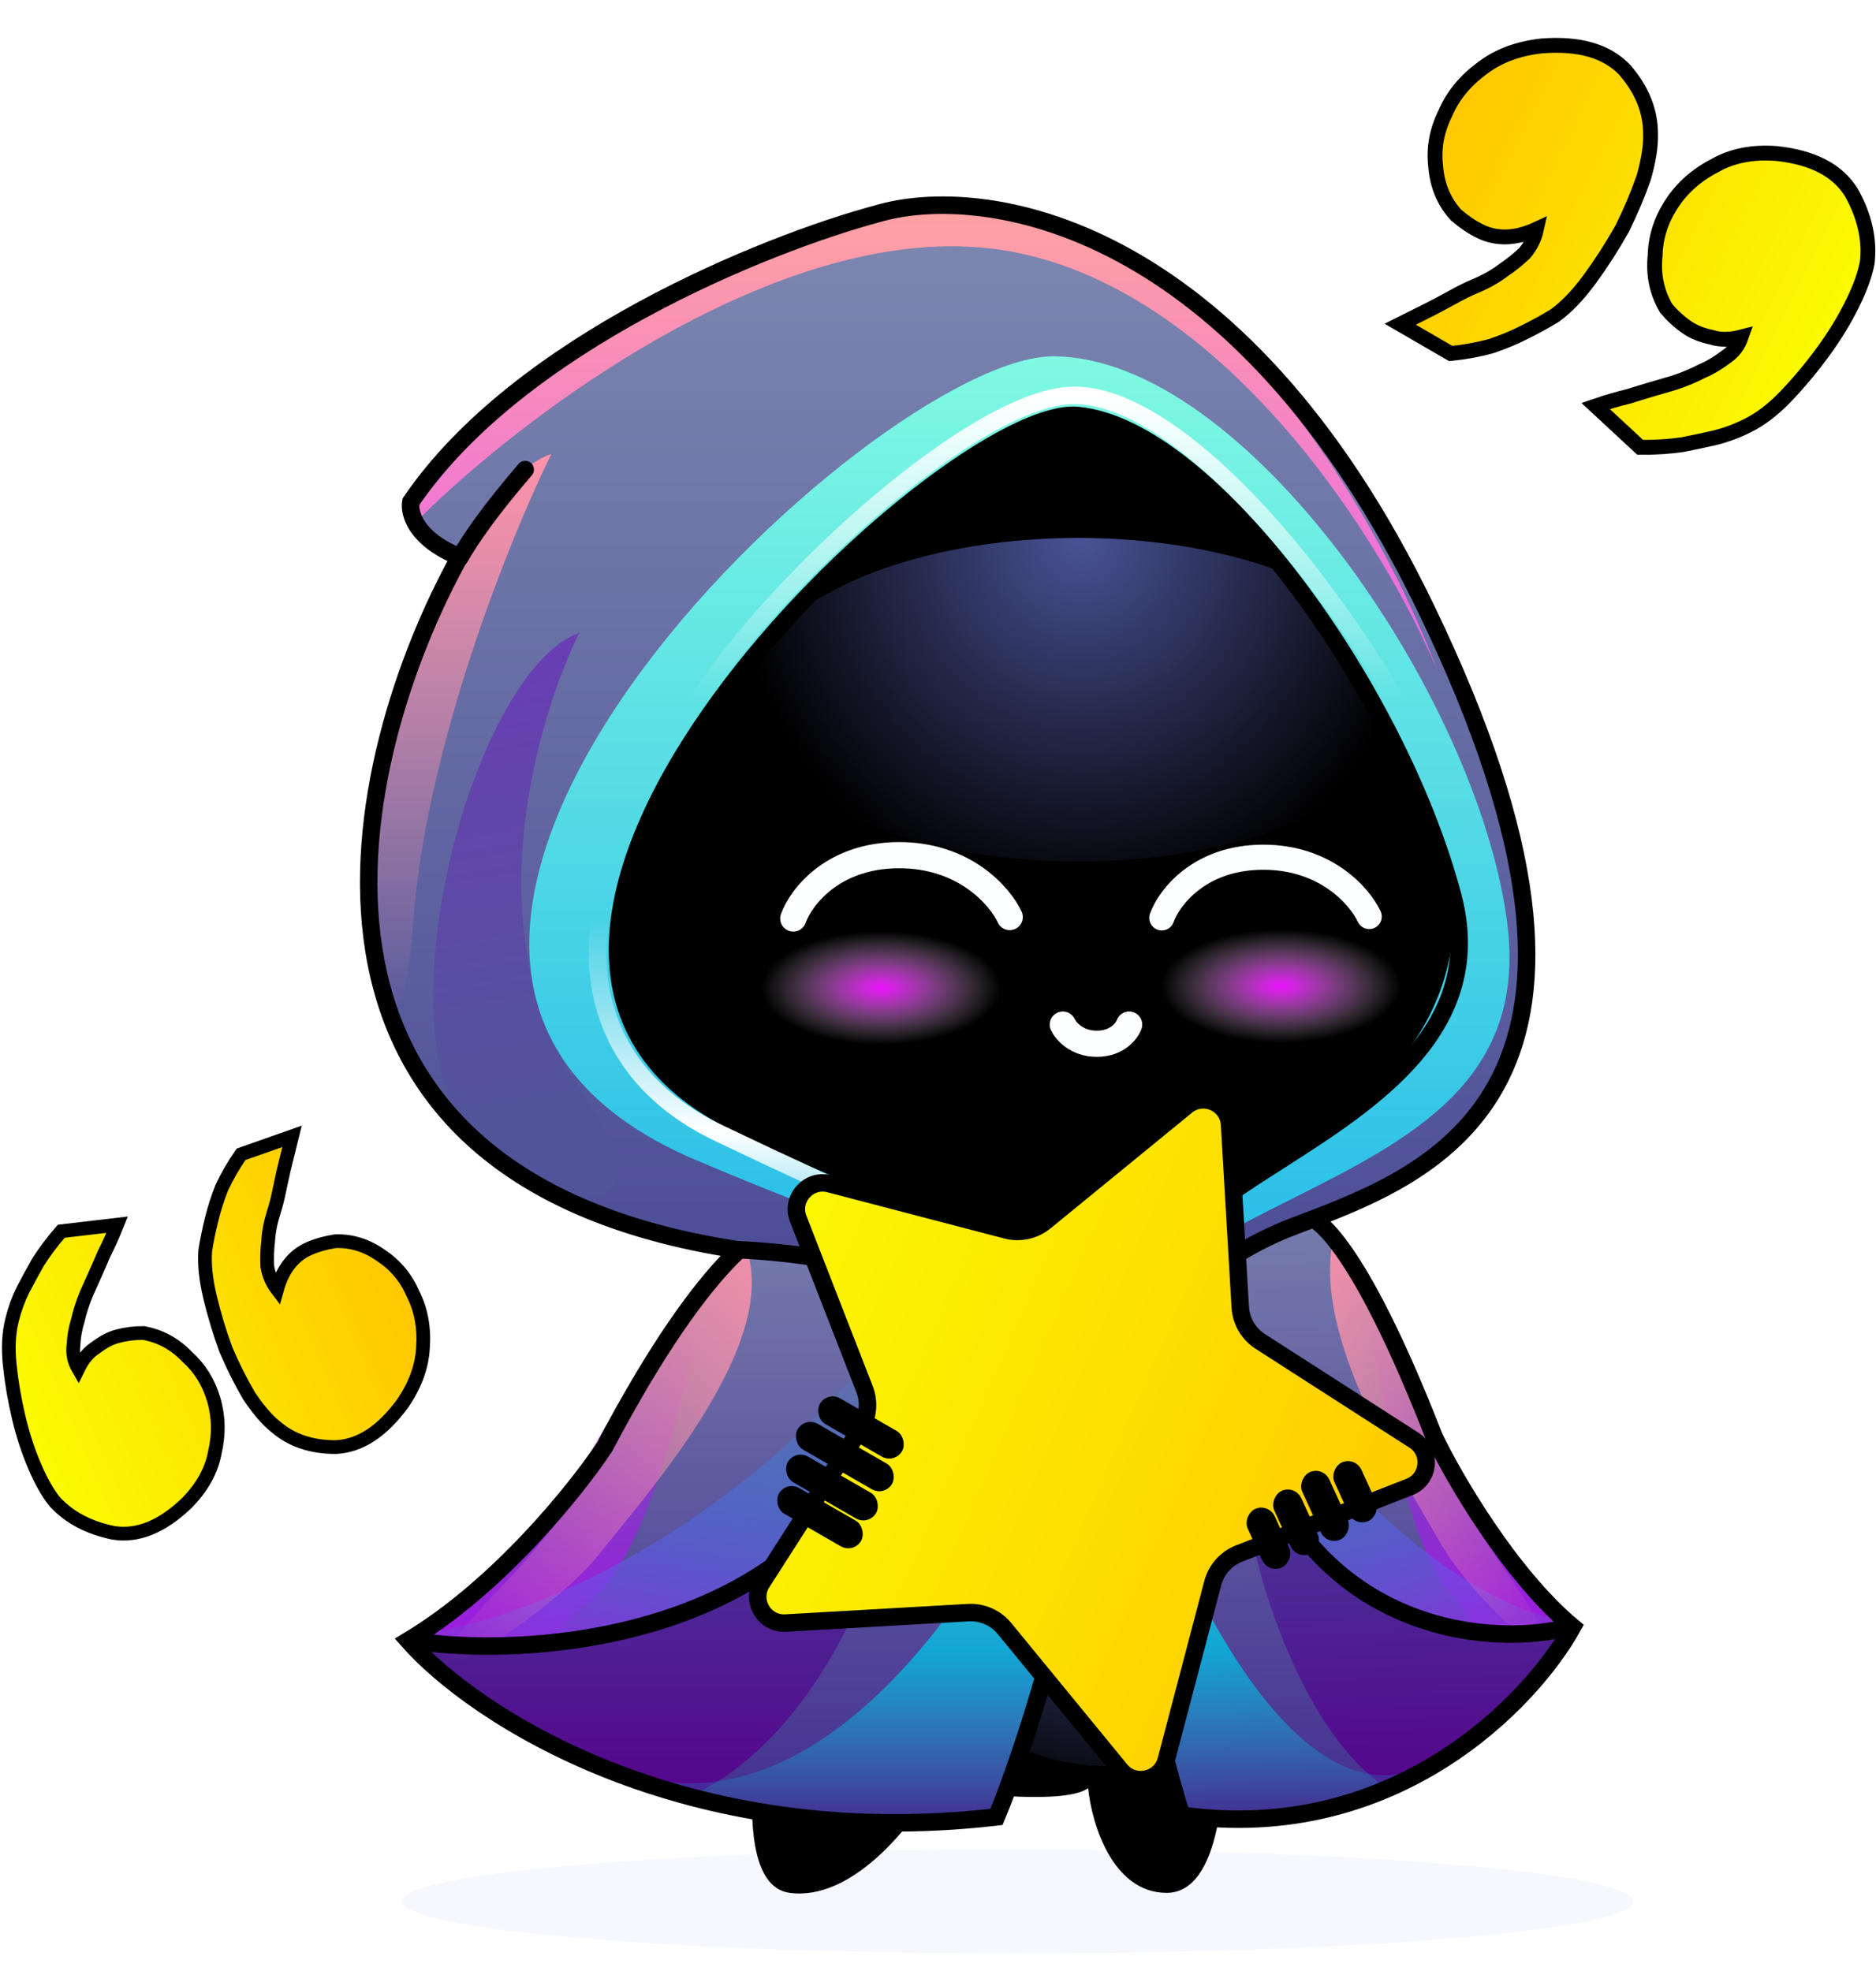 <svg width="295" height="310" viewBox="0 0 295 310" fill="none" xmlns="http://www.w3.org/2000/svg">
<ellipse cx="160.036" cy="299.038" rx="96.766" ry="8.177" fill="#DFE5FF" fill-opacity="0.3"/>
<path d="M124.17 297.695C114.398 296.377 118.909 269.606 122.386 256.385L192.242 208.213V271.207C192.883 280.036 192.023 297.695 183.459 297.695C174.895 297.695 171.656 286.715 171.107 281.226C167.703 283.751 153.403 282.278 146.678 281.226C143.247 287.264 133.942 299.012 124.17 297.695Z" fill="black"/>
<g filter="url(#filter0_f_203_975)">
<ellipse cx="174.675" cy="239.366" rx="37.605" ry="38.428" fill="url(#paint0_radial_203_975)"/>
</g>
<path d="M225.551 226.048C213.496 195.11 206.302 189.974 204.211 191.274C191.147 177.851 166.008 160.997 169.969 200.97C173.93 240.942 182.167 273.965 185.79 285.479C219.268 290.169 240.743 267.691 247.296 255.866C237.413 247.6 228.682 232.543 225.551 226.048Z" fill="url(#paint1_linear_203_975)"/>
<path d="M228.248 250.681C221.769 244.727 216.301 216.261 214.377 202.772C218.112 208.837 225.979 222.465 227.569 228.458C229.16 234.451 241.335 249.686 247.224 256.555C245.272 260.569 234.279 271.321 229.026 276.196C231.466 270.172 234.726 256.634 228.248 250.681Z" fill="url(#paint2_linear_203_975)"/>
<path d="M194.955 227.805C204.629 244.398 215.308 251.487 222.423 254.016C229.537 256.545 246.487 256.714 246.487 256.714L232.987 272.504L228.904 275.238C228.062 279.218 221.036 279.368 218.16 281.195C205.327 273.348 195.512 246.05 194.955 227.805Z" fill="url(#paint3_linear_203_975)"/>
<path d="M221.234 278.767C201.534 283.762 184.28 245.111 178.115 225.161L172.935 225.319C176.461 248.609 183.159 275.124 186.068 285.47C203.099 287.696 216.608 281.929 221.234 278.767Z" fill="url(#paint4_linear_203_975)"/>
<path d="M248.296 255.285C228.411 253.009 205.783 229.379 196.749 211.92C201.346 242.988 206.177 243.527 219.451 253.694C235.992 258.681 244.303 259.942 248.296 255.285Z" fill="url(#paint5_linear_203_975)"/>
<path d="M236.893 247.284C223.335 227.824 218.74 205.252 209.714 194.681C206.118 209.832 220.612 232.437 226.67 242.935C232.729 253.433 253.84 271.609 236.893 247.284Z" fill="url(#paint6_linear_203_975)"/>
<path d="M225.551 226.048C213.496 195.11 206.302 189.974 204.211 191.274C191.147 177.851 166.008 160.997 169.969 200.97C173.93 240.942 182.167 273.965 185.79 285.479C219.268 290.169 240.743 267.691 247.296 255.866C237.413 247.6 228.682 232.543 225.551 226.048Z" stroke="black" stroke-width="2.745"/>
<path d="M246.189 256.037C237.767 258.171 217.623 258.145 204.432 240.973" stroke="black" stroke-width="2.745" stroke-linecap="round"/>
<path d="M95.074 227.563C111.543 196.272 121.974 190.92 125.13 192.155C143.887 178.339 180.384 160.726 176.322 200.801C172.259 240.876 161.545 274.134 156.696 285.754C107.289 291.464 74.442 269.651 64.195 258.031C78.468 249.467 90.728 234.151 95.074 227.563Z" fill="url(#paint7_linear_203_975)"/>
<path d="M92.192 252.267C101.525 246.119 108.341 217.499 110.583 203.958C105.322 210.134 94.278 223.995 92.192 230.034C90.106 236.073 72.749 251.673 64.332 258.718C67.406 262.67 84.186 273.083 92.192 277.794C88.304 271.847 82.86 258.416 92.192 252.267Z" fill="url(#paint8_linear_203_975)"/>
<path d="M140.502 228.387C126.915 245.268 111.406 252.679 100.976 255.424C90.545 258.169 65.43 258.855 65.43 258.855L86.154 274.226L92.33 276.834C93.757 280.786 104.178 280.722 108.524 282.461C127.189 274.226 140.502 246.64 140.502 228.387Z" fill="url(#paint9_linear_203_975)"/>
<path d="M103.858 280.128C133.283 284.52 157.108 245.36 165.343 225.231H173.028C168.856 248.617 160.127 275.324 156.285 285.755C131.142 288.5 110.857 283.147 103.858 280.128Z" fill="url(#paint10_linear_203_975)"/>
<path d="M62.685 257.482C92.055 254.6 124.526 230.291 137.125 212.564C131.718 243.758 124.581 244.444 105.367 255.012C81.076 260.502 68.814 262.015 62.685 257.482Z" fill="url(#paint11_linear_203_975)"/>
<path d="M79.225 249.136C98.439 229.271 104.228 206.57 117.129 195.728C123.144 210.762 102.683 233.799 94.179 244.477C85.675 255.155 55.207 273.967 79.225 249.136Z" fill="url(#paint12_linear_203_975)"/>
<path d="M95.074 227.563C111.543 196.272 121.974 190.92 125.13 192.155C143.887 178.339 180.384 160.726 176.322 200.801C172.259 240.876 161.545 274.134 156.696 285.754C107.289 291.464 74.442 269.651 64.195 258.031C78.468 249.467 90.728 234.151 95.074 227.563Z" stroke="black" stroke-width="2.745"/>
<path d="M234.956 150.274C229.41 186.155 199.242 188.586 173.303 211.506C142.286 196.409 66.535 172.529 73.825 125.369C79.37 89.489 123.455 53.524 167.95 60.401C212.446 67.279 240.502 114.393 234.956 150.274Z" fill="black"/>
<ellipse cx="138.539" cy="155.379" rx="18.802" ry="8.921" fill="url(#paint13_radial_203_975)"/>
<ellipse cx="201.396" cy="155.104" rx="18.802" ry="8.921" fill="url(#paint14_radial_203_975)"/>
<path d="M115.935 196.547C39.189 184.799 54.862 119.004 72.292 87.576C65.375 84.831 64.286 80.668 64.606 78.929C81.625 53.896 120.556 38.305 137.894 33.639C154.318 28.744 194.576 34.298 224.22 95.673C261.276 172.392 224.495 184.881 203.497 192.841C186.698 199.209 177.375 212.604 174.813 218.506C161.967 202.256 130.209 197.096 115.935 196.547Z" stroke="url(#paint15_linear_203_975)" stroke-width="0.274"/>
<g filter="url(#filter1_f_203_975)">
<ellipse cx="169.552" cy="110.05" rx="52.244" ry="25.441" fill="url(#paint16_radial_203_975)"/>
</g>
<path fill-rule="evenodd" clip-rule="evenodd" d="M72.292 87.576C54.862 119.004 39.189 184.799 115.935 196.547C130.209 197.096 161.967 202.256 174.813 218.506C177.375 212.604 186.698 199.209 203.497 192.841C203.819 192.719 204.145 192.596 204.475 192.471C225.607 184.482 260.707 171.214 224.22 95.673C194.576 34.298 154.318 28.744 137.894 33.639C120.556 38.305 81.625 53.896 64.606 78.929C64.286 80.668 65.375 84.831 72.292 87.576ZM177.283 207.526C178.29 204.461 181.346 197.865 185.518 195.998C190.733 193.665 242.199 168.961 231.769 141.787C221.338 114.613 190.047 67.264 169.46 65.343C148.874 63.421 57.882 149.335 116.484 176.921C142.866 189.34 155.48 193.442 162.427 195.701C170.912 198.461 170.945 198.471 177.283 207.526Z" fill="url(#paint17_linear_203_975)"/>
<path d="M115.935 196.547L115.915 196.683L115.922 196.684L115.93 196.684L115.935 196.547ZM72.292 87.576L72.412 87.642L72.488 87.506L72.343 87.448L72.292 87.576ZM174.813 218.506L174.705 218.591L174.847 218.771L174.939 218.56L174.813 218.506ZM203.497 192.841L203.448 192.713L203.497 192.841ZM204.475 192.471L204.427 192.343L204.475 192.471ZM224.22 95.673L224.097 95.733L224.22 95.673ZM137.894 33.639L137.93 33.772L137.934 33.771L137.894 33.639ZM64.606 78.929L64.493 78.852L64.477 78.876L64.472 78.905L64.606 78.929ZM185.518 195.998L185.574 196.123L185.518 195.998ZM177.283 207.526L177.171 207.605L177.328 207.83L177.414 207.569L177.283 207.526ZM231.769 141.787L231.897 141.738L231.769 141.787ZM169.46 65.343L169.473 65.206L169.46 65.343ZM116.484 176.921L116.543 176.797L116.484 176.921ZM162.427 195.701L162.385 195.832L162.427 195.701ZM115.956 196.411C96.789 193.477 83.406 187.171 74.38 178.883C65.356 170.595 60.677 160.317 58.933 149.42C55.444 127.617 63.704 103.344 72.412 87.642L72.172 87.509C63.45 103.237 55.159 127.575 58.662 149.463C60.414 160.412 65.118 170.749 74.195 179.085C83.271 187.419 96.709 193.743 115.915 196.683L115.956 196.411ZM174.92 218.421C168.471 210.262 157.286 204.899 145.949 201.507C134.607 198.113 123.087 196.685 115.941 196.41L115.93 196.684C123.057 196.958 134.553 198.384 145.87 201.77C157.191 205.158 168.309 210.5 174.705 218.591L174.92 218.421ZM203.448 192.713C186.608 199.097 177.26 212.523 174.687 218.451L174.939 218.56C177.489 212.686 186.788 199.322 203.545 192.97L203.448 192.713ZM204.427 192.343C204.097 192.467 203.771 192.591 203.448 192.713L203.545 192.97C203.868 192.847 204.194 192.724 204.524 192.599L204.427 192.343ZM224.097 95.733C242.335 133.492 242.658 155.643 235.832 169.343C229.004 183.046 215 188.346 204.427 192.343L204.524 192.599C215.082 188.608 229.195 183.279 236.078 169.465C242.962 155.648 242.592 133.395 224.344 95.613L224.097 95.733ZM137.934 33.771C154.276 28.9 194.473 34.401 224.097 95.733L224.344 95.613C194.678 34.194 154.36 28.588 137.855 33.508L137.934 33.771ZM64.72 79.007C73.211 66.516 87.176 56.373 101.196 48.767C115.213 41.163 129.27 36.102 137.93 33.772L137.859 33.507C129.18 35.842 115.102 40.91 101.065 48.526C87.029 56.141 73.02 66.309 64.493 78.852L64.72 79.007ZM72.343 87.448C65.464 84.719 64.437 80.607 64.741 78.954L64.472 78.905C64.136 80.728 65.286 84.943 72.242 87.703L72.343 87.448ZM185.462 195.873C183.337 196.823 181.512 198.968 180.097 201.24C178.679 203.516 177.659 205.942 177.153 207.484L177.414 207.569C177.914 206.046 178.925 203.64 180.33 201.385C181.737 199.126 183.526 197.039 185.574 196.123L185.462 195.873ZM231.641 141.836C234.23 148.582 232.982 155.178 229.556 161.327C226.128 167.479 220.525 173.174 214.424 178.101C202.223 187.955 188.065 194.708 185.462 195.873L185.574 196.123C188.186 194.955 202.369 188.19 214.597 178.315C220.71 173.377 226.344 167.656 229.796 161.46C233.249 155.261 234.523 148.579 231.897 141.738L231.641 141.836ZM169.448 65.479C174.551 65.955 180.339 69.252 186.325 74.38C192.306 79.505 198.467 86.445 204.314 94.178C216.007 109.643 226.431 128.263 231.641 141.836L231.897 141.738C226.676 128.137 216.239 109.495 204.532 94.012C198.679 86.27 192.505 79.314 186.503 74.172C180.506 69.033 174.663 65.69 169.473 65.206L169.448 65.479ZM116.543 176.797C109.236 173.358 104.271 169.014 101.208 164.056C98.144 159.098 96.977 153.515 97.281 147.586C97.89 135.722 104.395 122.483 113.387 110.147C122.377 97.815 133.841 86.403 144.341 78.195C149.592 74.091 154.598 70.79 158.932 68.576C163.273 66.359 166.916 65.243 169.448 65.479L169.473 65.206C166.858 64.962 163.155 66.111 158.807 68.332C154.453 70.556 149.432 73.867 144.172 77.979C133.653 86.201 122.172 97.631 113.165 109.986C104.162 122.337 97.62 135.629 97.007 147.572C96.7 153.547 97.877 159.187 100.974 164.2C104.071 169.213 109.082 173.588 116.426 177.045L116.543 176.797ZM162.47 195.571C155.527 193.313 142.919 189.213 116.543 176.797L116.426 177.045C142.814 189.467 155.433 193.571 162.385 195.832L162.47 195.571ZM177.396 207.448C174.232 202.928 172.626 200.641 170.746 199.146C168.861 197.647 166.704 196.948 162.47 195.571L162.385 195.832C166.636 197.214 168.737 197.9 170.575 199.36C172.416 200.824 173.996 203.07 177.171 207.605L177.396 207.448Z" fill="black"/>
<path d="M167.127 161.138C167.585 162.144 169.295 164.157 172.479 164.157C175.663 164.157 177.191 162.144 177.557 161.138" stroke="#FDFFFF" stroke-width="4.117" stroke-linecap="round"/>
<path d="M158.778 144.232C157.263 140.958 151.637 134.427 141.247 134.495C130.858 134.564 125.915 141.165 124.743 144.457" stroke="#FDFFFF" stroke-width="4.117" stroke-linecap="round"/>
<path d="M215.308 144.149C213.856 141.011 208.464 134.752 198.507 134.817C188.551 134.883 183.814 141.209 182.69 144.364" stroke="#FDFFFF" stroke-width="3.946" stroke-linecap="round"/>
<path d="M65.018 144.531C67.104 116.973 80.344 84.282 86.703 71.381C71.469 76.871 60.901 116.808 58.568 130.258C56.235 143.708 62.411 178.979 65.018 144.531Z" fill="url(#paint18_linear_203_975)"/>
<path d="M91.094 171.019C74.246 146.316 84.735 112.417 91.094 99.516C75.86 105.006 61.724 152.629 71.194 174.313C76.657 186.823 110.559 199.56 91.094 171.019Z" fill="url(#paint19_linear_203_975)"/>
<path d="M158.893 39.541C193.148 45.799 217.907 86.066 226.005 105.417C217.633 82.818 191.913 36.741 156.01 33.227C120.108 29.714 80.115 61.866 64.606 78.38L66.116 81.4C82.768 64.839 124.637 33.282 158.893 39.541Z" fill="url(#paint20_linear_203_975)"/>
<path fill-rule="evenodd" clip-rule="evenodd" d="M177.146 212.467C178.283 209.201 184.676 198.591 189.086 195.998C193.496 193.406 198.16 191.062 202.781 188.739C221.89 179.136 240.273 169.898 236.984 144.944C232.318 109.535 195.811 56.044 165.571 56.044C137.345 56.044 36.06 151.257 109.348 182.411C137.186 194.245 151.029 197.895 159.08 200.018C168.708 202.557 170.053 202.911 177.146 212.467ZM177.283 207.526C178.29 204.461 186.486 192.782 190.184 190.097C191.818 188.91 193.948 187.582 196.368 186.073C209.337 177.987 230.626 164.713 228.433 140.282C226.512 118.872 190.047 67.264 169.46 65.343C148.874 63.421 57.882 149.335 116.484 176.921C142.866 189.34 155.48 193.442 162.427 195.701C170.912 198.461 170.945 198.471 177.283 207.526Z" fill="url(#paint21_linear_203_975)"/>
<path d="M115.935 196.547L115.728 197.904L115.805 197.915L115.883 197.918L115.935 196.547ZM72.292 87.576L73.492 88.241L74.249 86.876L72.798 86.3L72.292 87.576ZM174.813 218.506L173.736 219.357L175.158 221.156L176.072 219.052L174.813 218.506ZM203.497 192.841L203.01 191.558L203.01 191.558L203.497 192.841ZM204.475 192.471L203.99 191.187L203.99 191.187L204.475 192.471ZM224.22 95.673L222.985 96.27V96.27L224.22 95.673ZM137.894 33.639L138.251 34.964L138.269 34.96L138.286 34.954L137.894 33.639ZM64.606 78.929L63.471 78.158L63.309 78.397L63.257 78.681L64.606 78.929ZM187.851 192.155L186.894 191.171L187.851 192.155ZM177.283 207.526L176.159 208.313L177.732 210.56L178.587 207.955L177.283 207.526ZM201.187 182.549L201.926 183.706L201.187 182.549ZM228.433 140.831L229.759 140.477L228.433 140.831ZM169.46 65.343L169.588 63.976L169.46 65.343ZM116.484 176.921L117.069 175.679L116.484 176.921ZM162.427 195.701L162.003 197.007L162.427 195.701ZM116.143 195.19C97.149 192.283 84.016 186.054 75.216 177.973C66.427 169.901 61.86 159.891 60.153 149.225C56.725 127.808 64.85 103.825 73.492 88.241L71.092 86.91C62.304 102.755 53.878 127.384 57.443 149.658C59.232 160.838 64.047 171.443 73.359 179.994C82.661 188.536 96.349 194.937 115.728 197.904L116.143 195.19ZM175.889 217.655C169.2 209.193 157.714 203.738 146.303 200.324C134.848 196.896 123.224 195.454 115.988 195.175L115.883 197.918C122.92 198.189 134.312 199.601 145.516 202.953C156.764 206.319 167.579 211.569 173.736 219.357L175.889 217.655ZM203.01 191.558C185.799 198.082 176.232 211.789 173.554 217.959L176.072 219.052C178.517 213.42 187.597 200.336 203.983 194.125L203.01 191.558ZM203.99 191.187C203.66 191.312 203.333 191.435 203.01 191.558L203.983 194.125C204.305 194.003 204.631 193.88 204.96 193.755L203.99 191.187ZM222.985 96.27C241.175 133.931 241.289 155.621 234.726 168.792C228.145 182.001 214.631 187.165 203.99 191.187L204.96 193.755C215.451 189.789 230.054 184.324 237.183 170.016C244.331 155.671 243.752 132.956 225.456 95.076L222.985 96.27ZM138.286 34.954C153.9 30.301 193.551 35.332 222.985 96.27L225.456 95.076C195.6 33.264 154.736 27.188 137.502 32.324L138.286 34.954ZM65.742 79.701C74.072 67.448 87.838 57.419 101.785 49.853C115.712 42.297 129.678 37.272 138.251 34.964L137.538 32.314C128.772 34.673 114.604 39.776 100.476 47.44C86.368 55.094 72.16 65.378 63.471 78.158L65.742 79.701ZM72.798 86.3C66.269 83.709 65.793 80.064 65.956 79.178L63.257 78.681C62.779 81.272 64.481 85.953 71.786 88.851L72.798 86.3ZM186.894 191.171C185.155 192.862 182.702 196.031 180.585 199.108C179.518 200.659 178.516 202.215 177.714 203.586C176.927 204.93 176.28 206.182 175.979 207.098L178.587 207.955C178.79 207.338 179.305 206.301 180.083 204.973C180.844 203.673 181.807 202.174 182.846 200.664C184.942 197.618 187.27 194.634 188.808 193.139L186.894 191.171ZM200.448 181.393C195.246 184.717 190.266 187.893 186.894 191.171L188.808 193.139C191.935 190.099 196.639 187.085 201.926 183.706L200.448 181.393ZM227.107 141.185C229.738 151.043 226.818 158.657 221.39 165.042C215.893 171.508 207.885 176.639 200.448 181.393L201.926 183.706C209.283 179.004 217.668 173.658 223.481 166.819C229.363 159.9 232.669 151.382 229.759 140.477L227.107 141.185ZM169.333 66.709C174.097 67.154 179.553 69.862 185.268 74.375C190.958 78.868 196.781 85.052 202.266 92.238C213.243 106.619 222.748 124.851 227.107 141.185L229.759 140.477C225.293 123.74 215.605 105.189 204.448 90.573C198.867 83.261 192.888 76.894 186.969 72.221C181.076 67.566 175.117 64.492 169.588 63.976L169.333 66.709ZM117.069 175.679C109.932 172.32 105.171 168.121 102.258 163.406C99.348 158.696 98.221 153.371 98.514 147.649C99.105 136.142 105.444 123.141 114.385 110.875C123.302 98.643 134.684 87.312 145.102 79.168C150.311 75.096 155.251 71.844 159.494 69.676C163.804 67.474 167.175 66.508 169.333 66.709L169.588 63.976C166.599 63.697 162.624 64.995 158.245 67.232C153.801 69.502 148.712 72.862 143.412 77.005C132.81 85.292 121.246 96.804 112.167 109.258C103.113 121.679 96.405 135.208 95.773 147.509C95.456 153.691 96.673 159.589 99.923 164.849C103.171 170.106 108.386 174.626 115.9 178.163L117.069 175.679ZM162.852 194.396C155.951 192.152 143.391 188.07 117.069 175.679L115.9 178.163C142.341 190.609 155.009 194.732 162.003 197.007L162.852 194.396ZM178.407 206.739C175.292 202.289 173.57 199.813 171.514 198.179C169.417 196.512 167.013 195.749 162.852 194.396L162.003 197.007C166.327 198.413 168.181 199.036 169.806 200.327C171.472 201.652 172.936 203.709 176.159 208.313L178.407 206.739Z" fill="black"/>
<path d="M72.292 87.712C74.213 84.418 76.958 80.439 82.585 73.852" stroke="black" stroke-width="2.745" stroke-linecap="round"/>
<path d="M109.759 110.209C122.523 90.458 154.089 62.175 168.911 62.175C183.733 62.175 204.869 85.231 219.553 110.209" stroke="url(#paint22_linear_203_975)" stroke-width="2.745" stroke-linecap="round"/>
<path d="M94.388 144.531C93.016 152.492 93.668 169.02 113.19 178.293C135.149 188.724 141.462 191.606 170.695 202.448" stroke="url(#paint23_linear_203_975)" stroke-width="2.745" stroke-linecap="round"/>
<path d="M65.842 258.169C78.422 260.045 108.277 259.404 127.051 241.837" stroke="black" stroke-width="2.745" stroke-linecap="round"/>
<ellipse cx="174.538" cy="215.76" rx="11.665" ry="12.351" fill="url(#paint24_linear_203_975)" stroke="black" stroke-width="2.745"/>
<path d="M182.086 215.76C182.086 220.044 178.792 223.446 174.812 223.446C170.833 223.446 167.539 220.044 167.539 215.76C167.539 211.477 170.833 208.075 174.812 208.075C178.792 208.075 182.086 211.477 182.086 215.76Z" fill="#6D85CA" stroke="#372493" stroke-width="1.647"/>
<path d="M179.341 215.761C179.341 218.207 177.416 220.152 175.087 220.152C172.758 220.152 170.833 218.207 170.833 215.761C170.833 213.315 172.758 211.369 175.087 211.369C177.416 211.369 179.341 213.315 179.341 215.761Z" fill="#8DFEF1" stroke="#3515FD" stroke-width="1.647"/>
<path d="M228.981 33.832C227.081 31.77 226.007 29.221 225.759 26.185C225.422 23.328 225.921 20.55 227.258 17.85C228.439 15.073 230.401 12.683 233.146 10.68C235.644 8.78 238.746 7.626 242.452 7.22C248.323 6.766 252.666 8.02 255.482 10.984C258.208 14.127 259.562 17.487 259.543 21.064C259.611 22.89 259.256 25.18 258.477 27.932C257.542 30.607 256.406 33.294 255.069 35.994C253.486 38.796 251.792 41.431 249.986 43.898C248.18 46.366 246.362 48.267 244.533 49.602C243.127 50.475 241.521 51.36 239.713 52.258C238.151 53.054 236.433 53.772 234.558 54.412C232.527 54.975 230.384 55.371 228.13 55.599L220.189 50.994C221.997 50.096 223.681 49.249 225.243 48.454C226.56 47.761 227.754 47.12 228.825 46.53C229.896 45.94 230.922 45.439 231.904 45.029C233.622 44.311 235.106 43.477 236.356 42.527C237.516 41.757 238.642 40.858 239.735 39.83C240.672 38.725 241.296 37.465 241.607 36.051C238.327 37.564 235.358 37.662 232.7 36.346C231.449 35.727 230.209 34.889 228.981 33.832ZM262.012 48.509C260.536 45.986 259.953 43.231 260.263 40.247C260.328 37.365 261.185 34.652 262.834 32.107C264.484 29.562 266.748 27.546 269.627 26.058C272.349 24.492 275.585 23.854 279.336 24.142C285.074 24.743 289.016 26.807 291.163 30.336C293.22 34.044 294.038 37.699 293.617 41.301C293.284 43.153 292.493 45.339 291.245 47.858C289.998 50.378 288.471 52.872 286.664 55.339C284.858 57.807 282.941 60.107 280.911 62.239C278.881 64.372 276.84 65.939 274.787 66.939C273.225 67.734 271.551 68.362 269.766 68.823C268.226 69.181 266.485 69.551 264.543 69.934C262.445 70.24 260.235 70.378 257.913 70.349L250.908 63.854C252.783 63.214 254.49 62.714 256.03 62.356C257.414 61.921 258.675 61.537 259.813 61.204C260.952 60.871 262.09 60.539 263.228 60.206C264.857 59.668 266.33 59.053 267.647 58.36C268.874 57.847 270.112 57.116 271.362 56.166C272.522 55.395 273.336 54.342 273.803 53.004C272.018 53.465 270.455 53.475 269.115 53.036C267.53 52.699 266.235 52.169 265.229 51.447C264.068 50.648 262.995 49.669 262.012 48.509Z" fill="url(#paint25_linear_203_975)" stroke="black" stroke-width="2.333"/>
<path d="M186.599 173.918C189.215 171.779 193.154 173.507 193.351 176.881L194.721 176.801L193.351 176.881L195.029 205.586C195.158 207.783 196.329 209.785 198.18 210.975L222.369 226.521C225.212 228.348 224.786 232.628 221.638 233.858L194.857 244.324C192.807 245.125 191.264 246.858 190.705 248.986L183.395 276.795C182.536 280.064 178.334 280.981 176.191 278.367L157.961 256.131C156.566 254.429 154.441 253.497 152.244 253.623L123.537 255.264C120.163 255.457 117.993 251.744 119.816 248.899L135.331 224.69C136.518 222.837 136.748 220.528 135.95 218.478L125.517 191.683C124.291 188.534 127.152 185.322 130.421 186.177L158.24 193.451C160.369 194.008 162.636 193.513 164.339 192.12L186.599 173.918Z" fill="url(#paint26_linear_203_975)" stroke="black" stroke-width="2.745"/>
<rect x="213.115" y="229.035" width="10.119" height="4.666" rx="2.333" transform="rotate(65.471 213.115 229.035)" fill="black"/>
<rect x="208.065" y="230.571" width="11.637" height="4.666" rx="2.333" transform="rotate(65.471 208.065 230.571)" fill="black"/>
<rect x="203.659" y="233.503" width="10.878" height="4.666" rx="2.333" transform="rotate(65.471 203.659 233.503)" fill="black"/>
<rect x="199.48" y="236.351" width="10.119" height="4.666" rx="2.333" transform="rotate(65.471 199.48 236.351)" fill="black"/>
<rect x="130.095" y="218.761" width="14.909" height="4.666" rx="2.333" transform="rotate(29.967 130.095 218.761)" fill="black"/>
<rect x="126.588" y="222.779" width="17.146" height="4.666" rx="2.333" transform="rotate(29.967 126.588 222.779)" fill="black"/>
<rect x="125.049" y="227.923" width="16.027" height="4.666" rx="2.333" transform="rotate(29.967 125.049 227.923)" fill="black"/>
<rect x="123.651" y="232.871" width="14.909" height="4.666" rx="2.333" transform="rotate(29.967 123.651 232.871)" fill="black"/>
<path d="M52.715 195.213C55.306 195.114 57.745 195.889 60.031 197.538C62.244 199.016 63.899 201.037 64.996 203.599C66.241 206.098 66.744 208.914 66.506 212.048C66.342 214.948 65.291 217.824 63.351 220.675C60.145 225.08 56.653 227.383 52.877 227.585C49.028 227.615 45.85 226.55 43.345 224.389C42.018 223.34 40.62 221.715 39.151 219.514C37.83 217.249 36.622 214.836 35.525 212.273C34.503 209.476 33.666 206.702 33.015 203.949C32.363 201.196 32.117 198.775 32.276 196.685C32.506 195.172 32.848 193.51 33.301 191.698C33.68 190.121 34.207 188.481 34.882 186.777C35.706 185.01 36.714 183.264 37.908 181.54L45.917 178.718C45.464 180.529 45.048 182.223 44.669 183.8C44.366 185.143 44.1 186.368 43.873 187.476C43.645 188.585 43.38 189.607 43.079 190.545C42.552 192.185 42.248 193.73 42.166 195.18C42.011 196.459 41.967 197.792 42.034 199.178C42.249 200.501 42.761 201.697 43.57 202.766C44.475 199.548 46.189 197.4 48.712 196.32C49.899 195.812 51.233 195.443 52.715 195.213ZM22.547 209.642C25.209 210.12 27.498 211.364 29.412 213.374C31.401 215.15 32.796 217.383 33.596 220.072C34.396 222.762 34.455 225.566 33.774 228.486C33.24 231.341 31.746 234.002 29.29 236.469C25.421 240.146 21.601 241.68 17.829 241.072C13.983 240.292 10.92 238.673 8.638 236.213C7.535 234.866 6.471 232.997 5.448 230.606C4.424 228.214 3.586 225.642 2.934 222.889C2.283 220.136 1.816 217.405 1.534 214.696C1.252 211.987 1.376 209.609 1.905 207.564C2.283 205.987 2.847 204.432 3.595 202.899C4.268 201.6 5.053 200.152 5.95 198.556C6.995 196.895 8.225 195.257 9.64 193.641L18.418 192.612C17.742 194.316 17.068 195.818 16.395 197.116C15.87 198.352 15.383 199.47 14.934 200.47C14.484 201.471 14.035 202.472 13.585 203.473C12.986 204.943 12.534 206.349 12.231 207.691C11.854 208.863 11.626 210.174 11.544 211.624C11.389 212.903 11.642 214.108 12.302 215.241C13.05 213.708 13.982 212.602 15.095 211.923C16.285 211.009 17.435 210.416 18.547 210.142C19.807 209.805 21.141 209.638 22.547 209.642Z" fill="url(#paint27_linear_203_975)" stroke="black" stroke-width="2.158"/>
<defs>
<filter id="filter0_f_203_975" x="131.581" y="195.449" width="86.188" height="87.835" filterUnits="userSpaceOnUse" color-interpolation-filters="sRGB">
<feFlood flood-opacity="0" result="BackgroundImageFix"/>
<feBlend mode="normal" in="SourceGraphic" in2="BackgroundImageFix" result="shape"/>
<feGaussianBlur stdDeviation="2.745" result="effect1_foregroundBlur_203_975"/>
</filter>
<filter id="filter1_f_203_975" x="92.043" y="59.345" width="155.017" height="101.41" filterUnits="userSpaceOnUse" color-interpolation-filters="sRGB">
<feFlood flood-opacity="0" result="BackgroundImageFix"/>
<feBlend mode="normal" in="SourceGraphic" in2="BackgroundImageFix" result="shape"/>
<feGaussianBlur stdDeviation="12.632" result="effect1_foregroundBlur_203_975"/>
</filter>
<radialGradient id="paint0_radial_203_975" cx="0" cy="0" r="1" gradientUnits="userSpaceOnUse" gradientTransform="translate(174.675 236.667) rotate(90) scale(48.591 47.549)">
<stop stop-color="#495396"/>
<stop offset="1" stop-color="#495396" stop-opacity="0"/>
</radialGradient>
<linearGradient id="paint1_linear_203_975" x1="206.901" y1="175.163" x2="210.275" y2="285.668" gradientUnits="userSpaceOnUse">
<stop stop-color="#7E89B1"/>
<stop offset="1" stop-color="#432E90"/>
</linearGradient>
<linearGradient id="paint2_linear_203_975" x1="229.857" y1="202.3" x2="232.163" y2="277.851" gradientUnits="userSpaceOnUse">
<stop stop-color="#B311FF" stop-opacity="0"/>
<stop offset="1" stop-color="#C108FF"/>
</linearGradient>
<linearGradient id="paint3_linear_203_975" x1="223.004" y1="213.493" x2="225.19" y2="285.1" gradientUnits="userSpaceOnUse">
<stop stop-color="#434FA0"/>
<stop offset="1" stop-color="#56008A"/>
</linearGradient>
<linearGradient id="paint4_linear_203_975" x1="196.247" y1="224.608" x2="198.117" y2="285.862" gradientUnits="userSpaceOnUse">
<stop stop-color="#5BD1BD"/>
<stop offset="0.562" stop-color="#12A6D6"/>
<stop offset="1" stop-color="#12A6D6" stop-opacity="0"/>
</linearGradient>
<linearGradient id="paint5_linear_203_975" x1="219.209" y1="203.359" x2="240.387" y2="258.924" gradientUnits="userSpaceOnUse">
<stop stop-color="#00B8FF" stop-opacity="0"/>
<stop offset="1" stop-color="#9426D8"/>
</linearGradient>
<linearGradient id="paint6_linear_203_975" x1="201.679" y1="194.243" x2="261.007" y2="227.378" gradientUnits="userSpaceOnUse">
<stop stop-color="#FF93AA"/>
<stop offset="1" stop-color="#FF93AA" stop-opacity="0"/>
</linearGradient>
<linearGradient id="paint7_linear_203_975" x1="120.415" y1="176.133" x2="120.415" y2="286.69" gradientUnits="userSpaceOnUse">
<stop stop-color="#7E89B1"/>
<stop offset="1" stop-color="#432E90"/>
</linearGradient>
<linearGradient id="paint8_linear_203_975" x1="87.618" y1="203.958" x2="87.618" y2="279.544" gradientUnits="userSpaceOnUse">
<stop stop-color="#B311FF" stop-opacity="0"/>
<stop offset="1" stop-color="#C108FF"/>
</linearGradient>
<linearGradient id="paint9_linear_203_975" x1="98.281" y1="214.937" x2="98.281" y2="286.578" gradientUnits="userSpaceOnUse">
<stop stop-color="#434FA0"/>
<stop offset="1" stop-color="#56008A"/>
</linearGradient>
<linearGradient id="paint10_linear_203_975" x1="138.443" y1="225.231" x2="138.443" y2="286.514" gradientUnits="userSpaceOnUse">
<stop stop-color="#5BD1BD"/>
<stop offset="0.562" stop-color="#12A6D6"/>
<stop offset="1" stop-color="#12A6D6" stop-opacity="0"/>
</linearGradient>
<linearGradient id="paint11_linear_203_975" x1="103.448" y1="204.693" x2="89.5" y2="264.367" gradientUnits="userSpaceOnUse">
<stop stop-color="#00B8FF" stop-opacity="0"/>
<stop offset="1" stop-color="#9426D8"/>
</linearGradient>
<linearGradient id="paint12_linear_203_975" x1="129.018" y1="195.046" x2="63.376" y2="253.376" gradientUnits="userSpaceOnUse">
<stop stop-color="#FF93AA"/>
<stop offset="1" stop-color="#FF93AA" stop-opacity="0"/>
</linearGradient>
<radialGradient id="paint13_radial_203_975" cx="0" cy="0" r="1" gradientUnits="userSpaceOnUse" gradientTransform="translate(138.539 155.379) rotate(90) scale(8.921 18.802)">
<stop stop-color="#EC11FF"/>
<stop offset="1" stop-color="#D9D9D9" stop-opacity="0"/>
</radialGradient>
<radialGradient id="paint14_radial_203_975" cx="0" cy="0" r="1" gradientUnits="userSpaceOnUse" gradientTransform="translate(201.396 155.104) rotate(90) scale(8.921 18.802)">
<stop stop-color="#EC11FF"/>
<stop offset="1" stop-color="#D9D9D9" stop-opacity="0"/>
</radialGradient>
<linearGradient id="paint15_linear_203_975" x1="149.021" y1="32.272" x2="149.021" y2="218.506" gradientUnits="userSpaceOnUse">
<stop stop-color="#7D88B0"/>
<stop offset="1" stop-color="#353381"/>
</linearGradient>
<radialGradient id="paint16_radial_203_975" cx="0" cy="0" r="1" gradientUnits="userSpaceOnUse" gradientTransform="translate(170.006 84.609) rotate(90) scale(58.15 54.896)">
<stop stop-color="#495396"/>
<stop offset="1" stop-color="#495396" stop-opacity="0"/>
</radialGradient>
<linearGradient id="paint17_linear_203_975" x1="149.021" y1="32.272" x2="149.021" y2="218.506" gradientUnits="userSpaceOnUse">
<stop stop-color="#7D88B0"/>
<stop offset="1" stop-color="#474694"/>
</linearGradient>
<linearGradient id="paint18_linear_203_975" x1="72.377" y1="71.381" x2="72.377" y2="159.195" gradientUnits="userSpaceOnUse">
<stop stop-color="#FF93AA"/>
<stop offset="1" stop-color="#FF93AA" stop-opacity="0"/>
</linearGradient>
<linearGradient id="paint19_linear_203_975" x1="78.109" y1="103.496" x2="89.447" y2="173.215" gradientUnits="userSpaceOnUse">
<stop stop-color="#693EB3"/>
<stop offset="1" stop-color="#52549A"/>
</linearGradient>
<linearGradient id="paint20_linear_203_975" x1="145.305" y1="32.961" x2="145.305" y2="105.417" gradientUnits="userSpaceOnUse">
<stop stop-color="#FFA2A1"/>
<stop offset="1" stop-color="#E964EB"/>
</linearGradient>
<linearGradient id="paint21_linear_203_975" x1="160.299" y1="56.044" x2="160.299" y2="212.467" gradientUnits="userSpaceOnUse">
<stop stop-color="#7FF9E2"/>
<stop offset="1" stop-color="#1FB7E9"/>
</linearGradient>
<linearGradient id="paint22_linear_203_975" x1="164.656" y1="62.175" x2="164.656" y2="110.209" gradientUnits="userSpaceOnUse">
<stop stop-color="white"/>
<stop offset="1" stop-color="white" stop-opacity="0"/>
</linearGradient>
<linearGradient id="paint23_linear_203_975" x1="132.585" y1="144.531" x2="132.585" y2="203.82" gradientUnits="userSpaceOnUse">
<stop stop-color="white" stop-opacity="0"/>
<stop offset="0.562" stop-color="white"/>
<stop offset="1" stop-color="white" stop-opacity="0"/>
</linearGradient>
<linearGradient id="paint24_linear_203_975" x1="174.538" y1="203.409" x2="174.538" y2="228.112" gradientUnits="userSpaceOnUse">
<stop stop-color="#8A90CC"/>
<stop offset="1" stop-color="#362774"/>
</linearGradient>
<linearGradient id="paint25_linear_203_975" x1="286.931" y1="56.178" x2="223.481" y2="24.755" gradientUnits="userSpaceOnUse">
<stop stop-color="#FBFC01"/>
<stop offset="1" stop-color="#FFC700"/>
</linearGradient>
<linearGradient id="paint26_linear_203_975" x1="110.556" y1="197.333" x2="228.39" y2="249.035" gradientUnits="userSpaceOnUse">
<stop stop-color="#FBFC01"/>
<stop offset="1" stop-color="#FFC700"/>
</linearGradient>
<linearGradient id="paint27_linear_203_975" x1="2.184" y1="222.573" x2="62.405" y2="196.794" gradientUnits="userSpaceOnUse">
<stop stop-color="#FBFC01"/>
<stop offset="1" stop-color="#FFC700"/>
</linearGradient>
</defs>
</svg>
